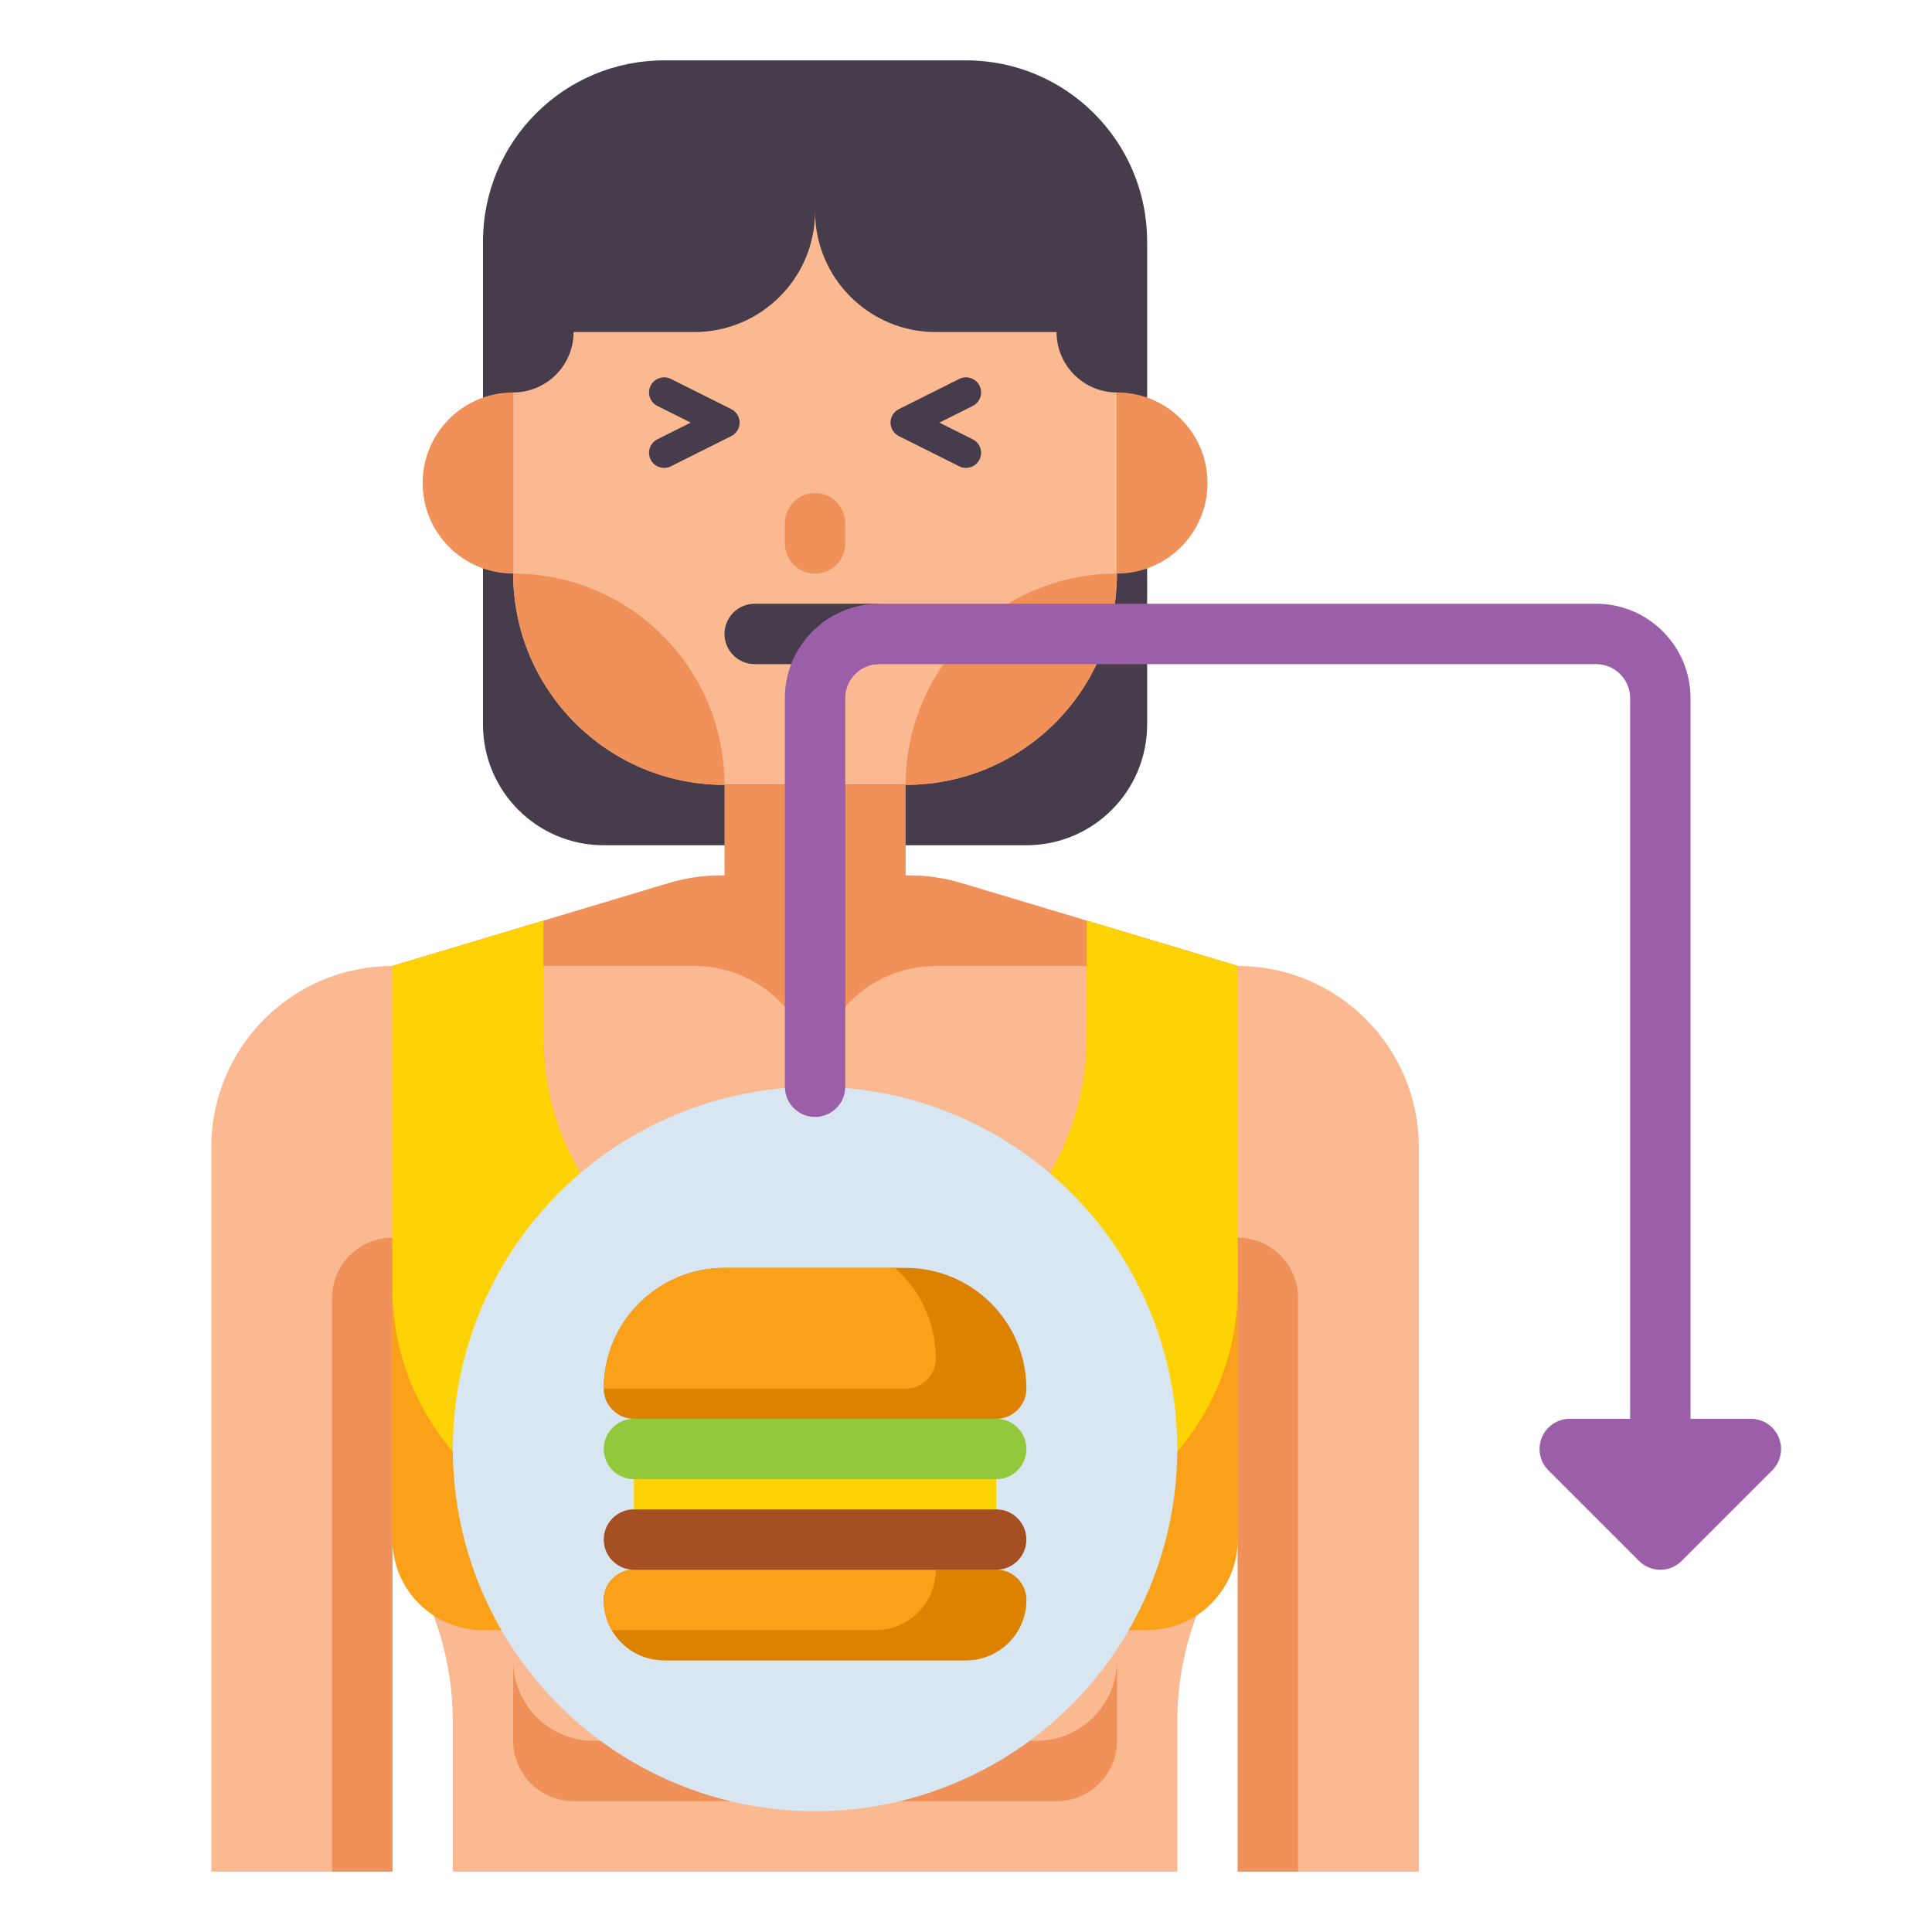 <?xml version="1.0" encoding="UTF-8" standalone="no"?><!-- icon666.com - MILLIONS OF FREE VECTOR ICONS --><svg width="1024" height="1024" id="Layer_1" viewBox="0 0 512 512" xmlns="http://www.w3.org/2000/svg"><g><g><g><g><path d="m256 16h-80c-26.51 0-48 21.49-48 48v128c0 17.673 14.327 32 32 32h112c17.673 0 32-14.327 32-32v-128c0-26.51-21.49-48-48-48z" fill="#463c4b"/></g></g><g><g><path d="m136 152v-48c-13.255 0-24 10.745-24 24 0 13.255 10.745 24 24 24z" fill="#f0915a"/></g></g><g><g><path d="m296 152v-48c13.255 0 24 10.745 24 24 0 13.255-10.745 24-24 24z" fill="#f0915a"/></g></g><g><g><g><path d="m216 56c0 17.673-14.327 32-32 32h-32c0 8.837-7.163 16-16 16v48c0 30.928 25.072 56 56 56h48c30.928 0 56-25.072 56-56v-48c-8.837 0-16-7.163-16-16h-32c-17.673 0-32-14.327-32-32z" fill="#fab991"/></g></g></g><g><g><path d="m312 496h-192v-39.778c0-15.794-4.675-31.235-13.436-44.376l-2.564-3.846v-152l73.252-21.976c4.475-1.342 9.121-2.024 13.793-2.024h49.91c4.672 0 9.318.682 13.793 2.024l73.252 21.976v152l-2.564 3.846c-8.761 13.141-13.436 28.582-13.436 44.376z" fill="#fab991"/></g></g><g><g><path d="m376 496h-48v-240c26.51 0 48 21.49 48 48z" fill="#fab991"/></g></g><g><g><path d="m328 328v168h16v-152c0-8.837-7.163-16-16-16z" fill="#f0915a"/></g></g><g><g><path d="m56 496h48v-240c-26.51 0-48 21.49-48 48z" fill="#fab991"/></g></g><g><g><path d="m104 328v168h-16v-152c0-8.837 7.163-16 16-16z" fill="#f0915a"/></g></g><g><g><path d="m192 168c0 4.418 3.582 8 8 8h32c4.418 0 8-3.582 8-8 0-4.418-3.582-8-8-8h-32c-4.418 0-8 3.582-8 8z" fill="#463c4b"/></g></g><g><g><path d="m216 130.667c-4.418 0-8 3.582-8 8v5.333c0 4.418 3.582 8 8 8s8-3.582 8-8v-5.333c0-4.419-3.582-8-8-8z" fill="#f0915a"/></g></g><g><g><path d="m216 429.333c0 17.673 14.327 32 32 32h26.667c11.782 0 21.333-9.551 21.333-21.333v21.333c0 8.837-7.163 16-16 16h-48c-8.837 0-16-7.163-16-16z" fill="#f0915a"/></g></g><g><g><path d="m216 429.333c0 17.673-14.327 32-32 32h-26.667c-11.782 0-21.333-9.551-21.333-21.333v21.333c0 8.837 7.163 16 16 16h48c8.837 0 16-7.163 16-16z" fill="#f0915a"/></g></g><path d="m254.748 234.024c-4.475-1.342-9.121-2.024-13.793-2.024h-.955v-24h-48v24h-.955c-4.672 0-9.318.682-13.793 2.024l-73.252 21.976h80c17.673 0 32 14.327 32 32 0-17.673 14.327-32 32-32h80z" fill="#f0915a"/><g><g><path d="m176.003 124.001c-1.467 0-2.88-.811-3.581-2.212-.988-1.976-.187-4.379 1.789-5.367l8.845-4.422-8.845-4.422c-1.976-.988-2.776-3.391-1.789-5.367.988-1.976 3.39-2.777 5.367-1.789l16 8c1.355.678 2.211 2.063 2.211 3.578s-.856 2.9-2.211 3.578l-16 8c-.574.287-1.185.423-1.786.423z" fill="#463c4b"/></g></g><g><g><path d="m255.997 124.001c-.602 0-1.211-.136-1.786-.423l-16-8c-1.355-.678-2.211-2.063-2.211-3.578s.856-2.9 2.211-3.578l16-8c1.976-.987 4.379-.187 5.367 1.789s.187 4.379-1.789 5.367l-8.845 4.422 8.845 4.422c1.976.988 2.776 3.391 1.789 5.367-.701 1.401-2.114 2.212-3.581 2.212z" fill="#463c4b"/></g></g></g><g><g><path d="m216 346.667c-39.765 0-72-32.235-72-72v-30.667l-40 12v152c0 13.255 10.745 24 24 24h176c13.255 0 24-10.745 24-24v-152l-40-12v30.667c0 39.764-32.235 72-72 72z" fill="#faa019"/></g></g><g><g><path d="m288 274.667c0 39.764-32.235 72-72 72-39.765 0-72-32.235-72-72v-30.667l-40 12v85.418c0 36.772 29.81 66.582 66.582 66.582h90.835c36.773 0 66.583-29.81 66.583-66.582v-85.418l-40-12z" fill="#ffd205"/></g></g><g><g><path d="m136 152c0 30.928 25.072 56 56 56 0-30.928-25.072-56-56-56z" fill="#f0915a"/></g></g><g><g><path d="m296 152c0 30.928-25.072 56-56 56 0-30.928 25.072-56 56-56z" fill="#f0915a"/></g></g><g><g><circle cx="216" cy="384" fill="#d7e6f0" r="96"/></g></g><g><g><g><path d="m240 336h-48c-17.673 0-32 14.327-32 32 0 4.418 3.582 8 8 8h96c4.418 0 8-3.582 8-8 0-17.673-14.327-32-32-32z" fill="#dc8200"/></g></g><g><g><path d="m256 440h-80c-8.837 0-16-7.163-16-16 0-4.418 3.582-8 8-8h96c4.418 0 8 3.582 8 8 0 8.837-7.163 16-16 16z" fill="#faa019"/></g></g><g><g><path d="m256 440h-80c-8.837 0-16-7.163-16-16 0-4.418 3.582-8 8-8h96c4.418 0 8 3.582 8 8 0 8.837-7.163 16-16 16z" fill="#dc8200"/></g></g><g><g><path d="m248 360c0-9.561-4.198-18.136-10.845-24h-45.155c-17.673 0-32 14.327-32 32h80c4.418 0 8-3.582 8-8z" fill="#faa019"/></g></g><g><g><path d="m160 424c0 2.918.794 5.645 2.158 8h69.842c8.837 0 16-7.164 16-16h-80c-4.418 0-8 3.582-8 8z" fill="#faa019"/></g></g><g><g><path d="m168 392h96v8h-96z" fill="#ffd205"/></g></g><g><g><path d="m264 416h-96c-4.418 0-8-3.582-8-8 0-4.418 3.582-8 8-8h96c4.418 0 8 3.582 8 8 0 4.418-3.582 8-8 8z" fill="#a55023"/></g></g><g><g><path d="m264 392h-96c-4.418 0-8-3.582-8-8 0-4.418 3.582-8 8-8h96c4.418 0 8 3.582 8 8 0 4.418-3.582 8-8 8z" fill="#91c83c"/></g></g></g><path d="m471.391 380.938c-1.238-2.989-4.155-4.938-7.391-4.938h-16v-191c0-13.785-11.215-25-25-25h-190c-13.785 0-25 11.215-25 25v103c0 4.418 3.582 8 8 8s8-3.582 8-8v-103c0-4.962 4.038-9 9-9h190c4.962 0 9 4.038 9 9v191h-16c-3.236 0-6.153 1.949-7.391 4.938s-.554 6.43 1.734 8.718l24 24c1.562 1.562 3.609 2.343 5.657 2.343s4.095-.781 5.657-2.343l24-24c2.288-2.287 2.972-5.728 1.734-8.718z" fill="#9b5faa"/></g></svg>